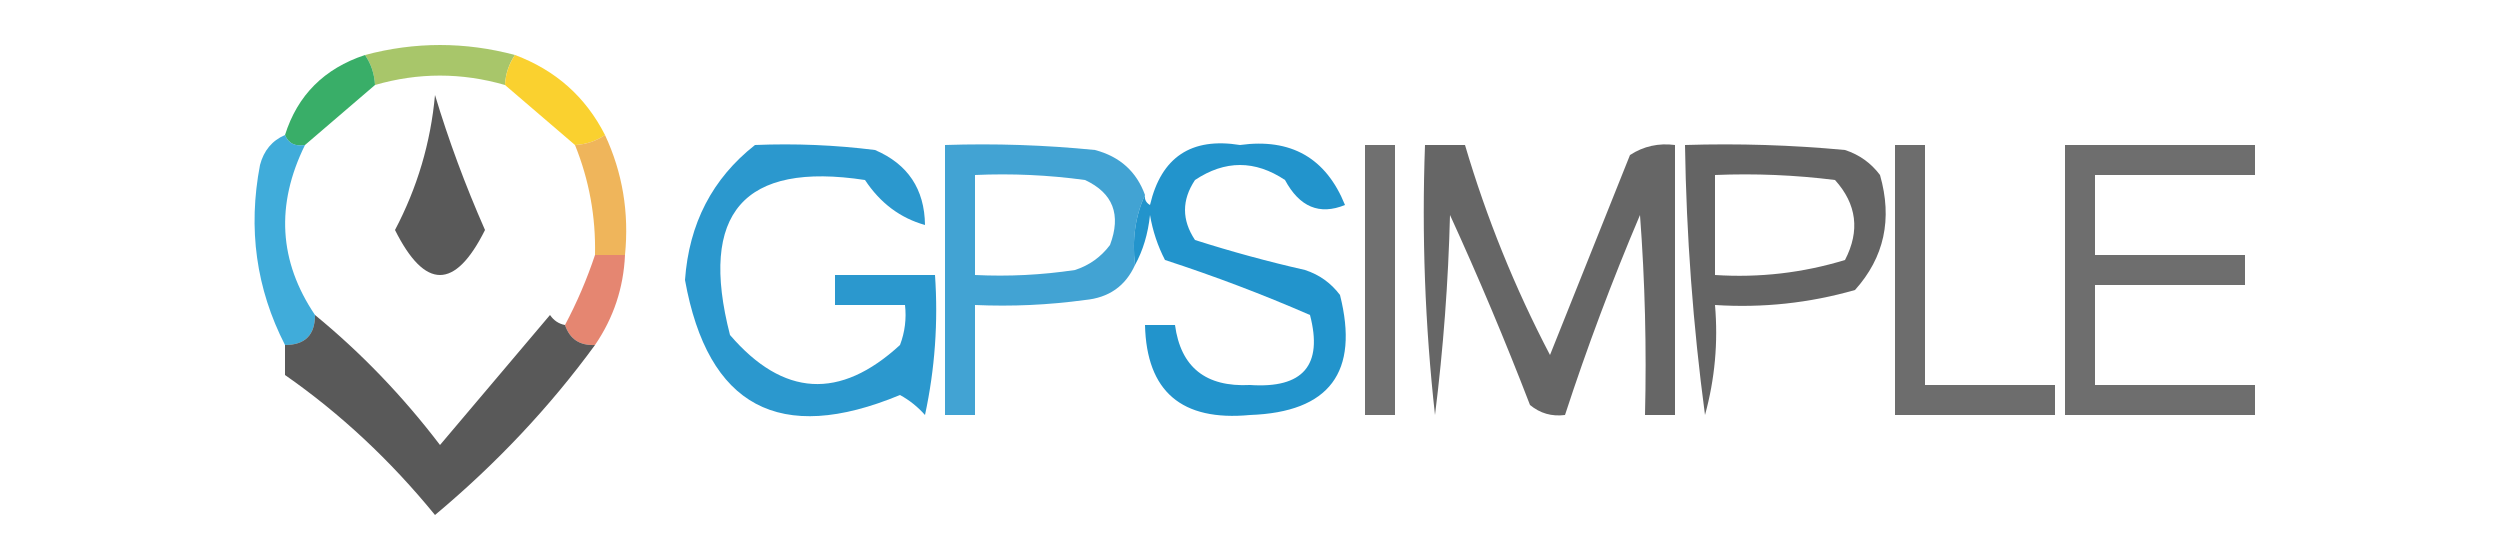 <?xml version="1.0" encoding="UTF-8"?>
<!DOCTYPE svg PUBLIC "-//W3C//DTD SVG 1.1//EN" "http://www.w3.org/Graphics/SVG/1.1/DTD/svg11.dtd">
<svg xmlns="http://www.w3.org/2000/svg" version="1.1" width="250px" height="56px" style="shape-rendering:geometricPrecision; text-rendering:geometricPrecision; image-rendering:optimizeQuality; fill-rule:evenodd; clip-rule:evenodd" xmlns:xlink="http://www.w3.org/1999/xlink">
<g><path style="opacity:0.896" fill="#9ec059" d="M 51.5,5.5 C 50.89,6.391 50.557,7.391 50.5,8.5C 46.152,7.246 41.818,7.246 37.5,8.5C 37.443,7.391 37.11,6.391 36.5,5.5C 41.5,4.167 46.5,4.167 51.5,5.5 Z"/></g>
<g><path style="opacity:0.906" fill="#25a559" d="M 36.5,5.5 C 37.11,6.391 37.443,7.391 37.5,8.5C 35.192,10.471 32.858,12.471 30.5,14.5C 29.508,14.672 28.842,14.338 28.5,13.5C 29.755,9.518 32.421,6.851 36.5,5.5 Z"/></g>
<g><path style="opacity:0.947" fill="#facf24" d="M 51.5,5.5 C 55.564,7.022 58.564,9.689 60.5,13.5C 59.609,14.11 58.609,14.443 57.5,14.5C 55.142,12.471 52.808,10.471 50.5,8.5C 50.557,7.391 50.89,6.391 51.5,5.5 Z"/></g>
<g><path style="opacity:0.845" fill="#3b3b3b" d="M 43.5,9.5 C 44.851,13.999 46.517,18.5 48.5,23C 45.5,29 42.5,29 39.5,23C 41.734,18.76 43.067,14.26 43.5,9.5 Z"/></g>
<g><path style="opacity:0.829" fill="#eca63a" d="M 60.5,13.5 C 62.254,17.258 62.921,21.258 62.5,25.5C 61.5,25.5 60.5,25.5 59.5,25.5C 59.586,21.681 58.919,18.015 57.5,14.5C 58.609,14.443 59.609,14.11 60.5,13.5 Z"/></g>
<g><path style="opacity:0.83" fill="#0084c4" d="M 75.5,14.5 C 79.514,14.335 83.514,14.501 87.5,15C 90.789,16.41 92.456,18.91 92.5,22.5C 90.022,21.805 88.022,20.305 86.5,18C 74.36,16.151 69.86,21.318 73,33.5C 78.323,39.689 83.99,40.023 90,34.5C 90.49,33.207 90.657,31.873 90.5,30.5C 88.167,30.5 85.833,30.5 83.5,30.5C 83.5,29.5 83.5,28.5 83.5,27.5C 86.833,27.5 90.167,27.5 93.5,27.5C 93.827,32.214 93.493,36.88 92.5,41.5C 91.784,40.689 90.95,40.022 90,39.5C 77.948,44.497 70.781,40.664 68.5,28C 68.904,22.354 71.237,17.854 75.5,14.5 Z"/></g>
<g><path style="opacity:0.742" fill="#0083c3" d="M 114.5,19.5 C 113.532,21.607 113.198,23.941 113.5,26.5C 112.547,28.61 110.881,29.777 108.5,30C 104.848,30.499 101.182,30.665 97.5,30.5C 97.5,34.167 97.5,37.833 97.5,41.5C 96.5,41.5 95.5,41.5 94.5,41.5C 94.5,32.5 94.5,23.5 94.5,14.5C 99.511,14.334 104.511,14.501 109.5,15C 111.986,15.656 113.653,17.156 114.5,19.5 Z M 97.5,17.5 C 101.182,17.335 104.848,17.501 108.5,18C 111.306,19.305 112.14,21.472 111,24.5C 110.097,25.701 108.931,26.535 107.5,27C 104.183,27.498 100.85,27.665 97.5,27.5C 97.5,24.167 97.5,20.833 97.5,17.5 Z"/></g>
<g><path style="opacity:0.865" fill="#0084c4" d="M 113.5,26.5 C 113.198,23.941 113.532,21.607 114.5,19.5C 114.435,19.938 114.601,20.272 115,20.5C 116.122,15.714 119.122,13.714 124,14.5C 129.104,13.799 132.604,15.799 134.5,20.5C 131.953,21.538 129.953,20.705 128.5,18C 125.5,16 122.5,16 119.5,18C 118.167,20 118.167,22 119.5,24C 123.123,25.156 126.789,26.156 130.5,27C 131.931,27.465 133.097,28.299 134,29.5C 135.948,37.218 132.948,41.218 125,41.5C 118.157,42.147 114.657,39.147 114.5,32.5C 115.5,32.5 116.5,32.5 117.5,32.5C 118.071,36.722 120.571,38.722 125,38.5C 130.313,38.86 132.313,36.527 131,31.5C 126.273,29.441 121.439,27.608 116.5,26C 115.773,24.601 115.273,23.101 115,21.5C 114.802,23.382 114.302,25.048 113.5,26.5 Z"/></g>
<g><path style="opacity:0.73" fill="#3b3b3b" d="M 136.5,14.5 C 137.5,14.5 138.5,14.5 139.5,14.5C 139.5,23.5 139.5,32.5 139.5,41.5C 138.5,41.5 137.5,41.5 136.5,41.5C 136.5,32.5 136.5,23.5 136.5,14.5 Z"/></g>
<g><path style="opacity:0.776" fill="#3a3a3a" d="M 142.5,14.5 C 143.833,14.5 145.167,14.5 146.5,14.5C 148.648,21.778 151.482,28.778 155,35.5C 157.667,28.833 160.333,22.167 163,15.5C 164.356,14.62 165.856,14.287 167.5,14.5C 167.5,23.5 167.5,32.5 167.5,41.5C 166.5,41.5 165.5,41.5 164.5,41.5C 164.666,34.825 164.5,28.158 164,21.5C 161.202,28.089 158.702,34.755 156.5,41.5C 155.178,41.67 154.011,41.337 153,40.5C 150.528,34.085 147.862,27.752 145,21.5C 144.831,28.192 144.331,34.858 143.5,41.5C 142.502,32.525 142.168,23.525 142.5,14.5 Z"/></g>
<g><path style="opacity:0.783" fill="#3a3a3a" d="M 168.5,14.5 C 173.844,14.334 179.177,14.501 184.5,15C 185.931,15.465 187.097,16.299 188,17.5C 189.262,21.909 188.428,25.743 185.5,29C 180.934,30.309 176.267,30.809 171.5,30.5C 171.823,34.226 171.489,37.893 170.5,41.5C 169.303,32.538 168.636,23.538 168.5,14.5 Z M 171.5,17.5 C 175.514,17.334 179.514,17.501 183.5,18C 185.68,20.418 186.013,23.084 184.5,26C 180.27,27.29 175.936,27.79 171.5,27.5C 171.5,24.167 171.5,20.833 171.5,17.5 Z"/></g>
<g><path style="opacity:0.741" fill="#3a3a3a" d="M 189.5,14.5 C 190.5,14.5 191.5,14.5 192.5,14.5C 192.5,22.5 192.5,30.5 192.5,38.5C 196.833,38.5 201.167,38.5 205.5,38.5C 205.5,39.5 205.5,40.5 205.5,41.5C 200.167,41.5 194.833,41.5 189.5,41.5C 189.5,32.5 189.5,23.5 189.5,14.5 Z"/></g>
<g><path style="opacity:0.734" fill="#3a3a3a" d="M 206.5,14.5 C 212.833,14.5 219.167,14.5 225.5,14.5C 225.5,15.5 225.5,16.5 225.5,17.5C 220.167,17.5 214.833,17.5 209.5,17.5C 209.5,20.167 209.5,22.833 209.5,25.5C 214.5,25.5 219.5,25.5 224.5,25.5C 224.5,26.5 224.5,27.5 224.5,28.5C 219.5,28.5 214.5,28.5 209.5,28.5C 209.5,31.833 209.5,35.167 209.5,38.5C 214.833,38.5 220.167,38.5 225.5,38.5C 225.5,39.5 225.5,40.5 225.5,41.5C 219.167,41.5 212.833,41.5 206.5,41.5C 206.5,32.5 206.5,23.5 206.5,14.5 Z"/></g>
<g><path style="opacity:0.748" fill="#0090ce" d="M 28.5,13.5 C 28.842,14.338 29.508,14.672 30.5,14.5C 27.552,20.476 27.886,26.142 31.5,31.5C 31.5,33.5 30.5,34.5 28.5,34.5C 25.613,28.866 24.78,22.866 26,16.5C 26.377,15.058 27.21,14.058 28.5,13.5 Z"/></g>
<g><path style="opacity:0.822" fill="#df6d53" d="M 59.5,25.5 C 60.5,25.5 61.5,25.5 62.5,25.5C 62.353,28.792 61.353,31.792 59.5,34.5C 57.973,34.573 56.973,33.906 56.5,32.5C 57.695,30.249 58.695,27.915 59.5,25.5 Z"/></g>
<g><path style="opacity:0.843" fill="#3b3b3b" d="M 31.5,31.5 C 36.115,35.284 40.281,39.617 44,44.5C 47.667,40.167 51.333,35.833 55,31.5C 55.383,32.056 55.883,32.389 56.5,32.5C 56.973,33.906 57.973,34.573 59.5,34.5C 54.971,40.703 49.637,46.37 43.5,51.5C 39.029,46.021 34.029,41.354 28.5,37.5C 28.5,36.5 28.5,35.5 28.5,34.5C 30.5,34.5 31.5,33.5 31.5,31.5 Z"/></g>
</svg>
